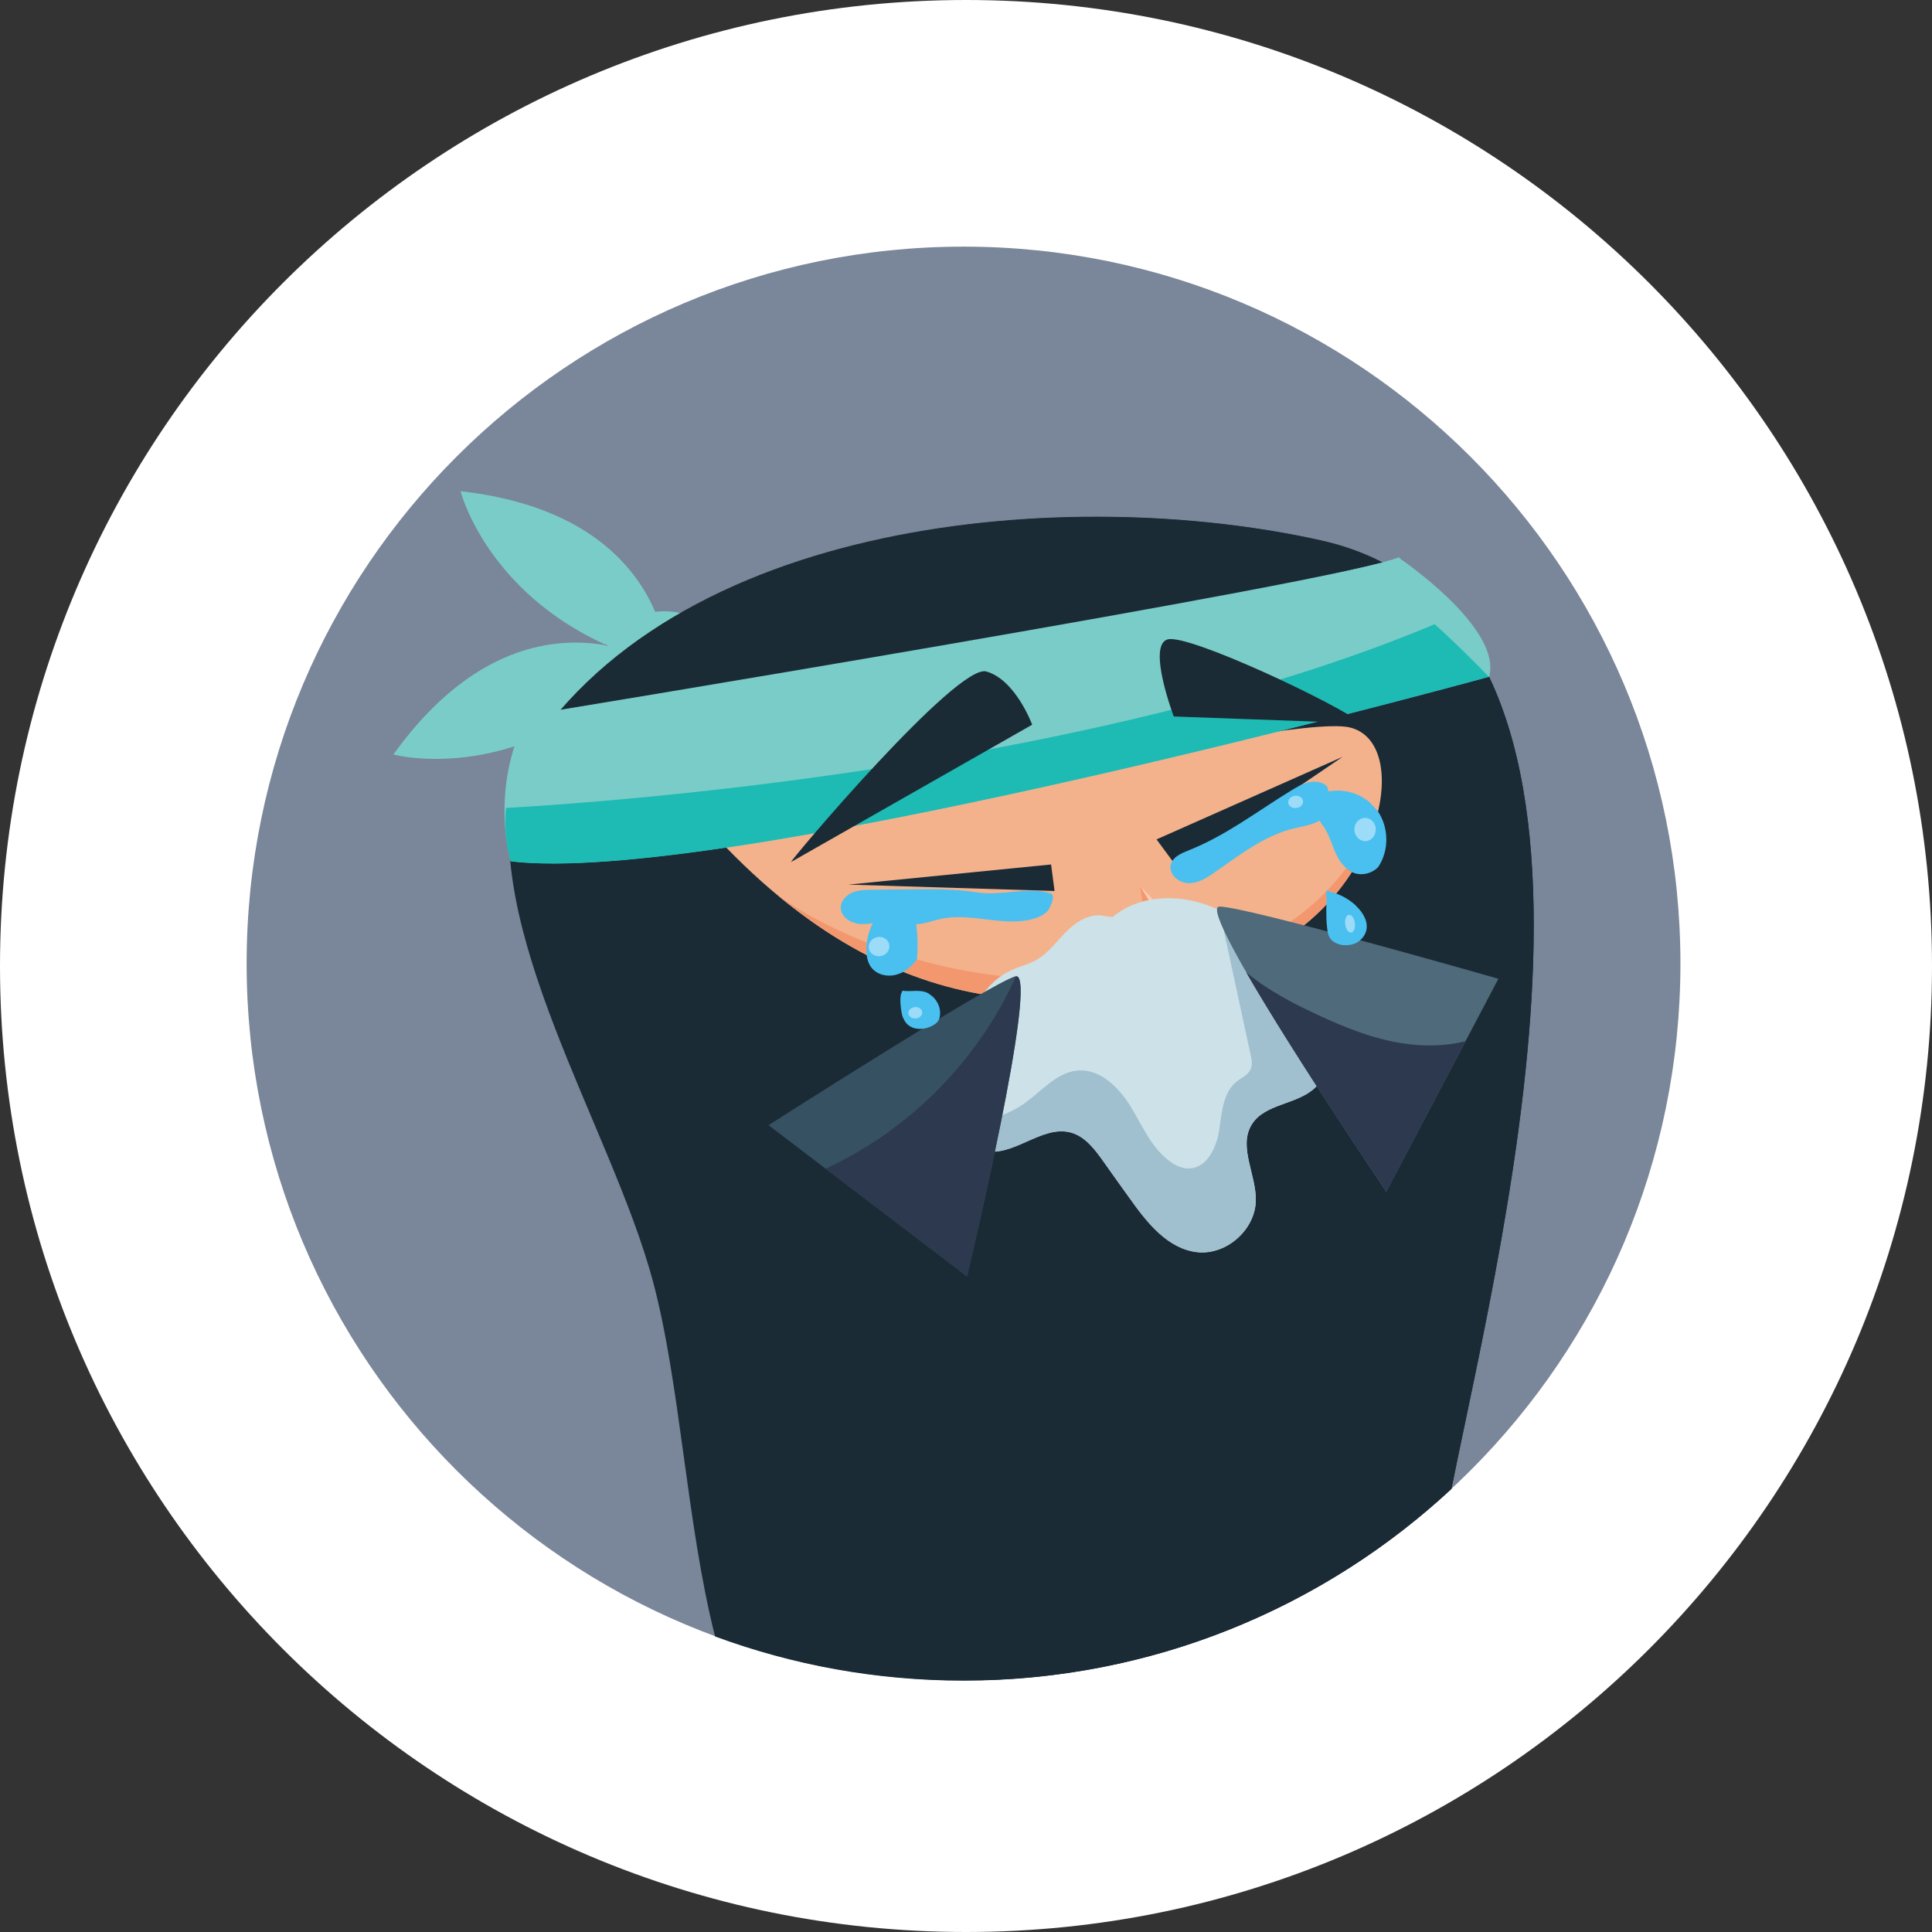 <svg width="94" height="94" viewBox="0 0 94 94" fill="none" xmlns="http://www.w3.org/2000/svg">
<rect x="0" y="0" width="94" height="94" fill="#333333" stroke="none"/>
<path d="M47 94C72.957 94 94 72.957 94 47C94 21.043 72.957 0 47 0C21.043 0 0 21.043 0 47C0 72.957 21.043 94 47 94Z" fill="white"/>
<g clip-path="url(#clip0_5408_13062)">
<path d="M81.76 46.88C81.76 66.15 66.14 81.76 46.88 81.76C27.62 81.76 12 66.15 12 46.88C12 27.61 27.62 12 46.88 12C66.14 12 81.76 27.62 81.76 46.88Z" fill="#7A8699"/>
<path d="M33.1 36.76C31.22 37.17 29.36 35.95 28.95 34.03C28.53 32.12 29.72 30.23 31.59 29.82C33.47 29.41 35.33 30.63 35.75 32.54C36.17 34.45 34.98 36.34 33.11 36.75" fill="#7ACCC8"/>
<path d="M34.259 35.64C33.079 35.43 32.009 34.68 31.409 33.64C30.809 32.6 30.699 31.29 31.109 30.17C31.139 30.1 31.169 30.03 31.209 29.96C29.569 30.53 28.569 32.26 28.959 34.04C29.379 35.95 31.239 37.18 33.109 36.77C33.849 36.61 34.469 36.22 34.939 35.69C34.709 35.69 34.489 35.69 34.269 35.65" fill="#BD1E56"/>
<path d="M32.509 32.42C32.509 32.42 32.539 25.04 22.409 23.9C22.409 23.9 24.019 30.3 32.509 32.42Z" fill="#7ACCC8"/>
<path d="M31.51 32.06C31.51 32.06 25.09 28.42 19.14 36.71C19.14 36.71 25.51 38.44 31.51 32.06Z" fill="#7ACCC8"/>
<path d="M70.62 72.43C73.2 59.58 80.81 29.99 64.27 26.29C52.06 23.56 32.56 25.12 25.31 37.24C25.21 37.43 25.1 37.64 25.05 37.84C23.32 45.15 29.75 54.85 31.76 62.31C33.11 67.34 33.39 74.08 34.79 79.62C38.56 81.01 42.63 81.77 46.88 81.77C56.05 81.77 64.39 78.22 70.62 72.44V72.43Z" fill="#1B2B36"/>
<path d="M48 81.74C56.73 81.46 64.65 77.99 70.62 72.44C73.2 59.59 80.81 30 64.27 26.3C56.05 24.46 44.53 24.58 35.67 28.54C37.54 29.8 39.11 31.26 40.3 32.82C43.32 36.78 44.38 41.33 45.38 45.8C48.1 57.9 49.31 69.63 48 81.75V81.74Z" fill="#1B2B36"/>
<path d="M35.319 41.22C35.319 41.22 62.429 34.65 65.659 35.39C68.889 36.14 67.139 44.25 60.449 46.71C53.749 49.17 44.729 50.94 35.319 41.22Z" fill="#F3B28C"/>
<path d="M57.819 46.95C46.209 49.6 38.339 43.94 37.859 43.57C46.339 50.61 54.359 48.95 60.449 46.71C64.229 45.32 66.429 42.12 67.049 39.47C65.779 42.58 63.159 45.73 57.819 46.95Z" fill="#F3986E"/>
<path d="M58.72 47.19C58.89 47.13 59.06 47.06 59.23 46.99L55.47 43.11L56.17 48.04C57.05 47.78 57.9 47.49 58.71 47.19" fill="#F3986E"/>
<path d="M56.27 40.84L65.329 36.82L57.319 42.26L56.27 40.84Z" fill="#1B2B36"/>
<path d="M51.139 42.06L41.279 43.04L51.309 43.35L51.139 42.06Z" fill="#1B2B36"/>
<path d="M59.23 46.99L55.47 43.11L58.12 47.41C58.32 47.34 58.52 47.27 58.72 47.2C58.89 47.14 59.06 47.07 59.23 47" fill="#FCCCAE"/>
<path d="M68.05 27.12C65.43 28.28 25.66 34.8 25.66 34.8C23.78 38.41 24.85 41.9 24.85 41.9C34.76 43.1 69.1 33.84 72.45 32.92C71.69 30.73 68.05 27.11 68.05 27.11" fill="#7ACCC8"/>
<path d="M24.619 39.31C24.48 40.75 24.849 41.91 24.849 41.91C34.76 43.11 69.1 33.85 72.45 32.93C72.15 32.07 71.09 31.15 70.37 30.13C53.59 37.36 29.439 39.04 24.619 39.31Z" fill="#1DBBB4"/>
<path d="M25.659 34.81C25.659 34.81 63.849 28.65 68.049 27.13C68.049 27.13 73.129 30.55 72.449 32.94C72.449 32.94 68.449 28.74 67.209 28.57L25.659 34.81Z" fill="#7ACCC8"/>
<path d="M38.49 41.94C38.41 41.91 46.56 32.26 47.99 32.67C49.42 33.08 50.22 35.26 50.22 35.26L38.49 41.94Z" fill="#1B2B36"/>
<path d="M57.109 34.86C57.109 34.86 55.799 31.4 56.809 31.11C57.819 30.82 65.109 34.27 66.239 35.19L57.109 34.86Z" fill="#1B2B36"/>
<path d="M54.26 53.55C54.26 53.55 50.7 57.91 52.91 58.35C55.12 58.78 54.26 53.55 54.26 53.55Z" fill="#1B2B36"/>
<path d="M53.81 44.59C53.15 44.38 52.45 44.78 51.95 45.26C51.45 45.74 51.05 46.34 50.45 46.69C50.04 46.93 49.57 47.03 49.15 47.23C47.47 48.04 46.9 50.1 46.55 51.93C46.4 52.7 46.27 53.49 46.42 54.25C46.57 55.02 47.08 55.76 47.83 55.97C49.27 56.36 50.68 54.7 52.11 55.1C52.8 55.29 53.27 55.92 53.69 56.51C54.11 57.1 54.53 57.7 54.96 58.29C55.81 59.48 56.83 60.77 58.27 60.92C59.68 61.06 61.08 59.82 61.1 58.4C61.12 57.14 60.24 55.79 60.9 54.71C61.53 53.68 63.11 53.75 63.98 52.92C64.6 52.33 64.76 51.37 64.57 50.53C64.38 49.69 63.91 48.95 63.42 48.25C62.35 46.71 61.11 45.2 59.44 44.34C57.77 43.48 55.57 43.41 54.13 44.62L53.8 44.58L53.81 44.59Z" fill="#CDE1E8"/>
<path d="M64.58 50.55C64.39 49.71 63.92 48.97 63.43 48.27C62.49 46.92 61.42 45.59 60.05 44.71C59.83 44.64 59.61 44.57 59.38 44.52C59.87 46.79 60.36 49.06 60.85 51.33C60.9 51.56 60.95 51.8 60.85 52.02C60.73 52.3 60.41 52.43 60.17 52.62C59.5 53.16 59.45 54.13 59.32 54.98C59.19 55.83 58.73 56.82 57.87 56.85C57.54 56.86 57.21 56.72 56.94 56.52C56.04 55.88 55.59 54.79 55.02 53.85C54.44 52.91 53.52 51.98 52.41 52.09C51.44 52.18 50.74 53.02 49.96 53.6C48.98 54.33 47.72 54.68 46.5 54.57C46.71 55.22 47.18 55.8 47.83 55.98C49.27 56.37 50.68 54.71 52.11 55.11C52.8 55.3 53.27 55.93 53.69 56.52C54.11 57.11 54.53 57.71 54.96 58.3C55.8 59.49 56.82 60.78 58.27 60.93C59.68 61.07 61.08 59.83 61.1 58.41C61.12 57.15 60.24 55.8 60.9 54.72C61.53 53.69 63.11 53.76 63.98 52.93C64.6 52.34 64.76 51.38 64.57 50.54" fill="#A0C0CF"/>
<path d="M37.399 54.74C37.399 54.74 48.189 47.84 49.409 47.5C50.629 47.16 47.049 62.1 47.049 62.1L37.399 54.75V54.74Z" fill="#365162"/>
<path d="M40.17 56.86C44.24 54.99 47.59 51.6 49.43 47.51C50.56 47.4 47.05 62.1 47.05 62.1L40.17 56.86Z" fill="#2C394E"/>
<path d="M72.899 47.62C72.899 47.62 60.589 44.09 59.329 44.11C58.069 44.13 67.449 57.98 67.449 57.98L72.899 47.63V47.62Z" fill="#4E6A7B"/>
<path d="M67.45 57.98L71.3 50.66C70.35 50.9 69.33 50.92 68.36 50.78C66.86 50.57 65.44 50 64.07 49.36C63.13 48.92 62.2 48.44 61.34 47.85C61.1 47.68 60.87 47.5 60.64 47.32C63 51.42 67.45 57.97 67.45 57.97" fill="#2C394E"/>
<path d="M43.979 43.49C42.919 43.92 42.169 45.02 42.149 46.16C42.149 46.48 42.199 46.82 42.399 47.08C42.669 47.42 43.159 47.54 43.579 47.43C43.999 47.33 44.349 47.03 44.609 46.69C44.719 45.54 44.559 44.37 44.149 43.29L43.979 43.49Z" fill="#49C0EF"/>
<path d="M63.119 39.24C63.399 39.21 63.699 39.31 63.909 39.5L64.359 40.16C64.709 40.63 64.819 41.24 65.109 41.75C65.279 42.04 65.509 42.31 65.819 42.45C66.229 42.63 66.749 42.51 67.059 42.18C67.599 41.37 67.579 40.23 67.009 39.43L66.609 39.01C66.219 38.69 65.729 38.5 65.229 38.47C64.499 38.43 63.789 38.73 63.109 39.02L63.129 39.24H63.119Z" fill="#49C0EF"/>
<path d="M50.929 43.42C49.929 43.17 48.679 43.59 47.559 43.42C46.449 43.24 45.309 43.26 44.189 43.27C43.609 43.27 43.019 43.28 42.439 43.29C42.109 43.29 41.759 43.3 41.459 43.43C41.159 43.56 40.889 43.86 40.909 44.19C40.929 44.66 41.459 44.95 41.939 44.96C42.409 44.97 42.879 44.8 43.349 44.82C43.739 44.83 44.119 44.97 44.509 44.97C44.959 44.97 45.379 44.79 45.819 44.7C47.319 44.39 48.929 45.15 50.389 44.67C50.679 44.57 50.979 44.41 51.089 44.13C51.179 43.92 51.319 43.61 51.149 43.48L50.939 43.42" fill="#49C0EF"/>
<path d="M64.65 39.34C64.71 38.98 64.68 38.61 64.57 38.26C64.34 38.04 64 37.99 63.69 38.06C63.38 38.12 63.11 38.29 62.84 38.45C61.19 39.46 59.64 40.66 57.84 41.37C57.49 41.51 57.08 41.68 56.97 42.04C56.83 42.5 57.32 42.95 57.8 42.97C58.28 42.99 58.71 42.72 59.1 42.44C60.34 41.59 61.55 40.62 63.02 40.29C63.64 40.15 64.4 40.04 64.62 39.45L64.65 39.33V39.34Z" fill="#49C0EF"/>
<path d="M43.91 48.21C43.91 48.21 43.85 48.32 43.84 48.36C43.75 48.67 43.87 49.39 43.93 49.5C43.97 49.59 44.01 49.67 44.07 49.75C44.2 49.92 44.41 50.03 44.63 50.05C44.85 50.08 45.07 50.04 45.27 49.95C45.41 49.89 45.55 49.81 45.64 49.68C45.72 49.56 45.74 49.41 45.74 49.26C45.73 48.97 45.6 48.7 45.39 48.5C45.33 48.46 45.27 48.4 45.21 48.36C45.03 48.23 44.8 48.21 44.58 48.21C44.36 48.21 44.14 48.24 43.92 48.2" fill="#49C0EF"/>
<path d="M65.97 44.06C65.58 43.7 65.09 43.45 64.57 43.35V43.33C64.57 43.33 64.52 43.33 64.51 43.34C64.56 43.62 64.54 43.91 64.53 44.2C64.53 44.52 64.53 44.83 64.57 45.15C64.59 45.33 64.62 45.52 64.73 45.67C64.84 45.82 65.02 45.91 65.2 45.96C65.47 46.02 65.77 45.99 66.02 45.86C66.26 45.72 66.45 45.47 66.49 45.2C66.55 44.78 66.29 44.37 65.98 44.08" fill="#49C0EF"/>
<path d="M43.27 45.99C43.3 46.25 43.11 46.48 42.83 46.52C42.55 46.56 42.3 46.38 42.27 46.12C42.24 45.86 42.44 45.63 42.71 45.59C42.99 45.55 43.24 45.73 43.27 45.99Z" fill="#9CDCF9"/>
<path d="M44.869 49.23C44.889 49.38 44.759 49.53 44.569 49.55C44.389 49.57 44.219 49.47 44.199 49.32C44.179 49.17 44.309 49.02 44.499 49C44.679 48.98 44.849 49.08 44.869 49.23Z" fill="#9CDCF9"/>
<path d="M66.93 40.29C66.97 40.6 66.77 40.88 66.49 40.92C66.2 40.96 65.94 40.74 65.9 40.43C65.86 40.12 66.06 39.84 66.35 39.8C66.64 39.76 66.9 39.98 66.94 40.3" fill="#9CDCF9"/>
<path d="M63.4 38.97C63.42 39.13 63.28 39.29 63.08 39.31C62.88 39.34 62.7 39.23 62.68 39.06C62.66 38.9 62.8 38.75 63 38.72C63.2 38.69 63.38 38.81 63.4 38.97Z" fill="#9CDCF9"/>
<path d="M65.92 44.91C65.95 45.15 65.87 45.36 65.74 45.37C65.61 45.39 65.48 45.21 65.45 44.97C65.42 44.73 65.5 44.52 65.63 44.51C65.76 44.49 65.89 44.67 65.92 44.91Z" fill="#9CDCF9"/>
</g>
<defs>
<clipPath id="clip0_5408_13062">
<rect width="69.76" height="69.76" fill="white" transform="translate(12 12)"/>
</clipPath>
</defs>
</svg>
